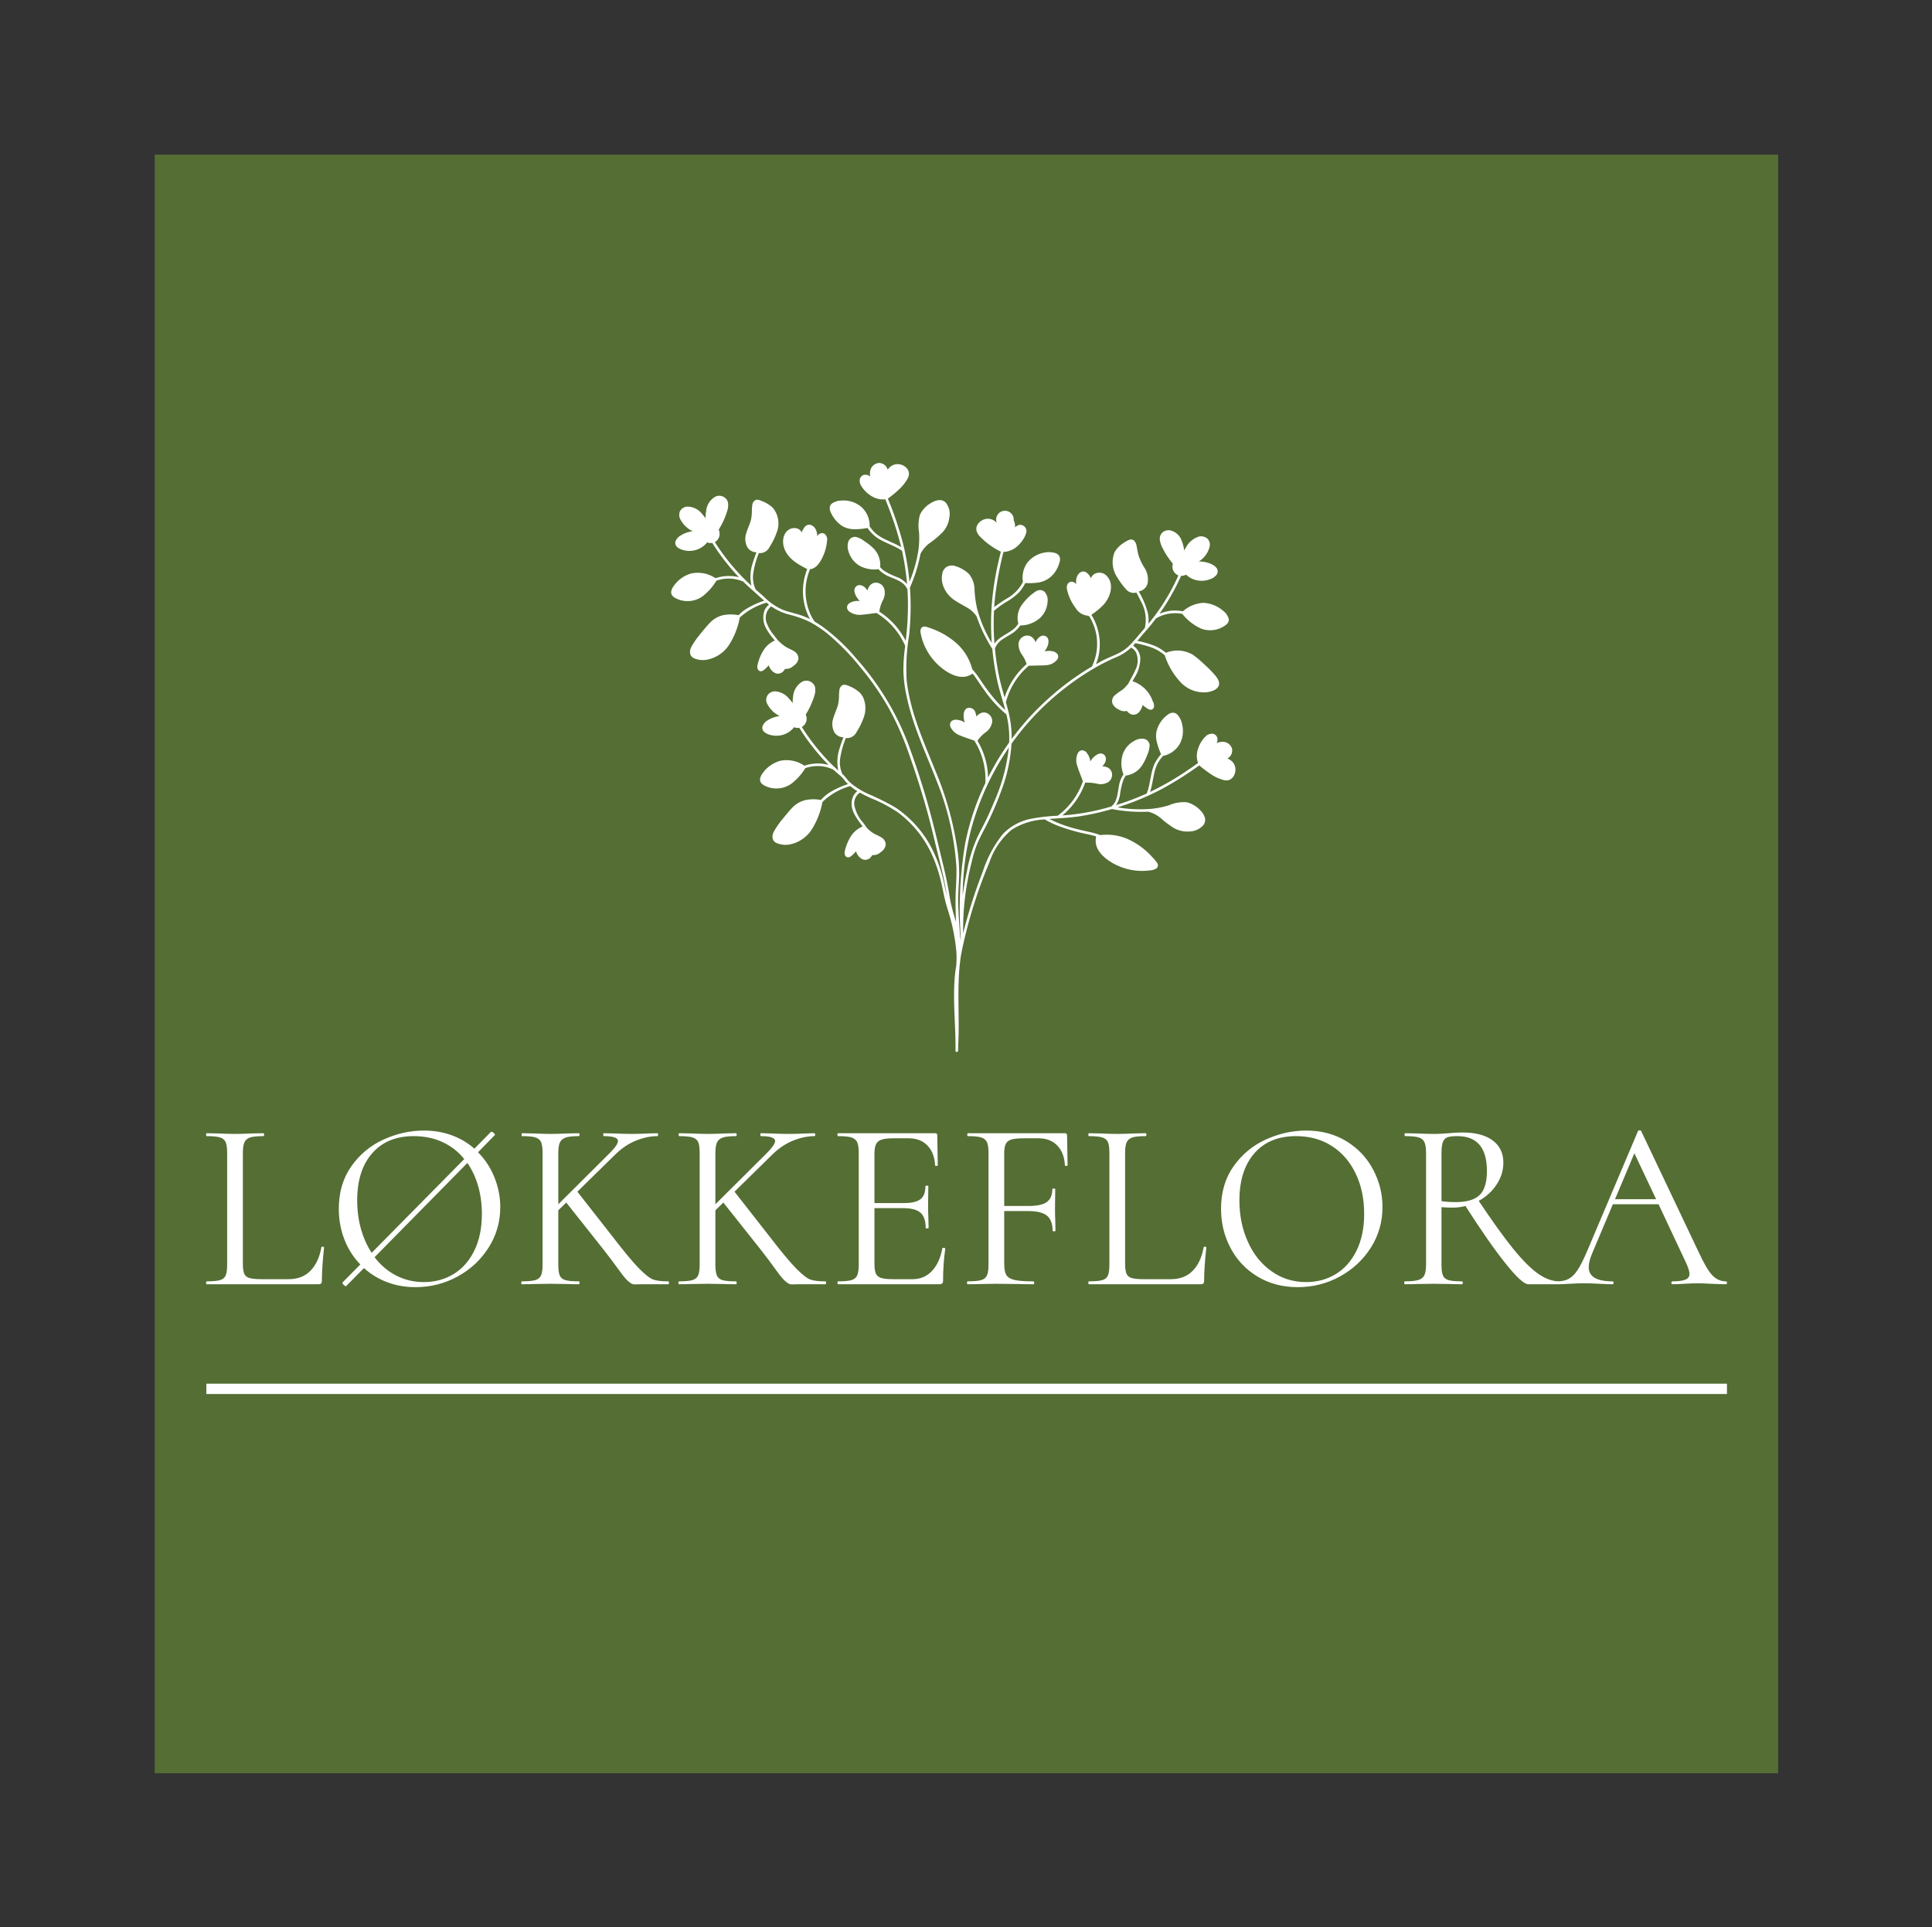 <svg xmlns="http://www.w3.org/2000/svg" id="SvgjsSvg15996" width="4096" height="4086.236" version="1.1" xmlns:xlink="http://www.w3.org/1999/xlink" xmlns:svgjs="http://svgjs.com/svgjs"><rect width="100%" height="100%" fill="#333333" stroke="none"/><defs id="SvgjsDefs15997"></defs><g id="SvgjsG15998" transform="translate(328, 328) scale(34.4)" opacity="1"><defs id="SvgjsDefs4806"></defs><g id="SvgjsG4807" transform="scale(0.284)" opacity="1"><g id="SvgjsG4808" class="pZbm6jky9" transform="translate(0, 0) scale(1)" light-content="false" fill="#546e34"><path d="M0 0 h 352.3 v 351.3 h -352.3 Z"></path></g><g id="SvgjsG4809" class="BVNn5UZomE" transform="translate(102.128, 45.049) scale(1.353) rotate(311, 50.301, 49.557)" light-content="true" non-strokable="false" fill="#ffffff"><path d="M79.504 70.281a5.299 5.299 0 0 1 1.516.738 6.106 6.106 0 0 1 1.824 1.97 8.12 8.12 0 0 0 .207 3.87 4.137 4.137 0 0 0 2.414 2.383c.5.191 1.2.39 1.625-.066a2.386 2.386 0 0 0 .418-1.61 5.188 5.188 0 0 0-1.11-3.187 5.415 5.415 0 0 0-3.18-1.59 7.671 7.671 0 0 0-.917-1.242 6.613 6.613 0 0 0-1.84-1.336 35.375 35.375 0 0 0 6.773-1.348c.032 0 .051-.023.075-.031l.113.113c.156.164.355.29.57.367-.023.465.047.93.207 1.367.317.875.95 1.598 1.774 2.024.379.23.816.34 1.257.316a.932.932 0 0 0 .793-.808 2.601 2.601 0 0 0-.203-1.266 5.058 5.058 0 0 0-.707-1.25c-.058-.074-.125-.14-.183-.215.117.032.234.059.36.082a3.818 3.818 0 0 0 2.69-.414 1.31 1.31 0 0 0 .61-1.152 1.605 1.605 0 0 0-.57-1.09 3.576 3.576 0 0 0-2.774-.465 4.358 4.358 0 0 0-.547.106c.367-.383.672-.817.906-1.29.489-.796.5-1.796.028-2.6a1.52 1.52 0 0 0-1.02-.642 1.391 1.391 0 0 0-1.199.493c-.32.379-.562.812-.723 1.28a10.544 10.544 0 0 0-.507 1.536c-.106.41-.192.824-.258 1.242a1.517 1.517 0 0 0-.836 1.899 31.37 31.37 0 0 1-1.633.457c-1.937.488-3.91.8-5.898.941l-.008-.008a.218.218 0 0 0-.164.016c-.285.023-.574.031-.867.043-.149 0-.301.008-.457.015a5.546 5.546 0 0 0 1.23-1.168 13.219 13.219 0 0 0 1.684-3.421 1.724 1.724 0 0 0 1.941.218 3.462 3.462 0 0 0 1.516-1.984c.226-.766.55-1.496.972-2.176.235-.34.508-.656.766-.984l-.004-.004a1.91 1.91 0 0 0 .442-.777.755.755 0 0 0-.329-.833 3.906 3.906 0 0 0-1.03-.382 4.067 4.067 0 0 0-2.099-.11 4.368 4.368 0 0 0-2.75 3.016 11 11 0 0 0-.492 2.242 1.57 1.57 0 0 0 .684 1.613c-.192.5-.375.993-.59 1.485a5.992 5.992 0 0 1-2.758 3.242.214.214 0 0 0-.058.031c-.727.008-1.45.008-2.168.024h-.442a.208.208 0 0 0-.222 0c-.25 0-.493-.008-.735-.032a.25.25 0 0 0-.191-.015 6.37 6.37 0 0 1-1.723-.367c-1.031-.383-1.984-.942-3.016-1.34-.343-.125-.699-.258-1.043-.383.43-.137.852-.316 1.25-.527a8.967 8.967 0 0 0 4.266-5.223c.867.25 1.758.39 2.656.418 1.426-.016 3.14-.715 3.574-2.164v.004c.047-.14.075-.282.09-.43a1.612 1.612 0 0 0-1.172-1.785 1.13 1.13 0 0 0-.75.074 7.56 7.56 0 0 0 .094-.316h.004c.121-.328.145-.684.067-1.024-.258-.8-1.266-.722-1.84-.351-.227.14-.43.32-.602.527a1.631 1.631 0 0 0-.015-.457.795.795 0 0 0-.215-.402.717.717 0 0 0-.633-.207c-.477.066-.766.5-1.016.867a7.76 7.76 0 0 0-1.066 2.582c-.277.8-.14 1.691.367 2.37a.203.203 0 0 0 .063.177l-.008.008a8.365 8.365 0 0 1-5.805 5.625c-.473-.16-.941-.31-1.418-.45a43.835 43.835 0 0 0-6.605-1.394 43.162 43.162 0 0 0-9.204-.246 17.023 17.023 0 0 0 2.782-3 .14.14 0 0 0 .058-.075l.008-.007c.352-.5.691-1 1.023-1.508h-.003a.123.123 0 0 0 .074-.027c.476-.23.969-.426 1.472-.59a11.477 11.477 0 0 1 5.207-.442c.032.024.07.035.11.04.008.019.015.038.031.058.3.332.61.668.918 1.008.293.324.582.668.906.965v-.004a2.394 2.394 0 0 0 1.875.73.754.754 0 0 0 .657-.566 1.372 1.372 0 0 0-.215-.922 2.658 2.658 0 0 0-.832-.887 3.962 3.962 0 0 0 1.039-.23c.515-.207 1.11-.668.906-1.301-.2-.61-.906-.7-1.45-.61h-.003a1.854 1.854 0 0 0-.316.067 1.97 1.97 0 0 0 .23-.95 1.27 1.27 0 0 0-.797-1.105 1.436 1.436 0 0 0-1.457.192c-.45.39-.77.91-.91 1.488a5.279 5.279 0 0 1-.66 1.601c-.418-.05-.84-.09-1.258-.109a11.978 11.978 0 0 0-5.105.957c.707-1.09 1.414-2.176 2.222-3.207a41.736 41.736 0 0 1 2.692-3.117c.015 0 .023-.008.035-.008v-.004a3.052 3.052 0 0 1 1.957-.012c.617.16 1.207.41 1.824.56.535.128 1.09.167 1.64.108a4.82 4.82 0 0 0 2.985 1.602 3.864 3.864 0 0 0 2.805-.828c.453-.305.757-.785.836-1.324.023-.309-.09-.61-.309-.824a1.255 1.255 0 0 0-.508-.317 8.413 8.413 0 0 0-3.258-.273 3.542 3.542 0 0 0-2.535 1.539c-.37.054-.75.054-1.12 0-1.274-.2-2.524-.95-3.806-.785.418-.434.852-.852 1.293-1.266a43.256 43.256 0 0 1 2.625-2.242l.004-.004c.895.133 1.774.344 2.63.64.734.243 1.5.391 2.273.45a6.98 6.98 0 0 0 1.75-.223c.425.555.906 1.063 1.433 1.523a3.976 3.976 0 0 0 3.266.883 5.096 5.096 0 0 0 1.625-.55c.262-.149.457-.391.543-.68a1.214 1.214 0 0 0-.102-.75 3.587 3.587 0 0 0-1.015-1.277 4.422 4.422 0 0 0-3.141-1.04 4.088 4.088 0 0 0-2.707 1.473l-.008.008c-.168.035-.344.082-.523.11h.004a6.289 6.289 0 0 1-2.996-.243 22.31 22.31 0 0 0-2.567-.683c.7-.536 1.418-1.051 2.168-1.54h.004a55.631 55.631 0 0 1 5.484-3.148 3.563 3.563 0 0 0 2.325 1.09c.382.039.77.035 1.148-.016a3.63 3.63 0 0 0 1.11-.285c.34-.113.593-.39.675-.734a1.018 1.018 0 0 0-.277-.957 1.426 1.426 0 0 0-.793-.282 2.19 2.19 0 0 0 .719-.91 1.409 1.409 0 1 0-2.094-1.762 1.966 1.966 0 0 0-.332-1.402 1.981 1.981 0 0 0-1.8-.773c-.356.035-.68.207-.907.48a2.05 2.05 0 0 0-.375 1.02 11.918 11.918 0 0 0 .36 4.187c-.41.207-.833.418-1.243.64a48.454 48.454 0 0 0-5.574 3.427 41.09 41.09 0 0 0-5.031 4.28l-.16.161h-.004a21.044 21.044 0 0 1 2.613-5.39 17.965 17.965 0 0 1 1.969-2.25 4.09 4.09 0 0 0 1.363-2.317c.039-.45.008-.902-.09-1.34a4.66 4.66 0 0 0-.41-1.265 1.701 1.701 0 0 0-.973-.91 1.544 1.544 0 0 0-1.082.078 3.603 3.603 0 0 0-1.758 1.847 4.6 4.6 0 0 0-.382 2.442c.082.758.273 1.508.41 2.265h.004a4.571 4.571 0 0 1-.032 2.18c-.007.008 0 .016-.007.023v-.003a24.523 24.523 0 0 0-2.258 5.23.118.118 0 0 0-.008.082 42.286 42.286 0 0 0-3.531 4.207c-.899 1.234-1.668 2.566-2.531 3.824h.004c.011-.742.07-1.484.175-2.222a26.8 26.8 0 0 1 .493-2.567c.207-.867.472-1.723.656-2.582.058-.308.11-.61.14-.918h-.003a8.471 8.471 0 0 0 1.496-4.672 12.436 12.436 0 0 0-.98-4.875c-.141-.332-.274-.832-.669-.949a.692.692 0 0 0-.605.145 1.446 1.446 0 0 0-.262.25 9.024 9.024 0 0 0-1.2 1.949 9.488 9.488 0 0 0-.823 4.547c.109 1.597.648 3.515 2.367 4.03.015 0 .035.009.05.009.036.043.083.07.133.074-.03.16-.058.309-.09.457-.199.89-.472 1.766-.675 2.664v-.004a20.164 20.164 0 0 0-.617 5.254 15.727 15.727 0 0 1-3.11 3.285 46.011 46.011 0 0 0-3.566.492 48.24 48.24 0 0 0-2.89.641h-.005a11.986 11.986 0 0 0 3.34-5.148 5.237 5.237 0 0 1 1.957.117 2.65 2.65 0 0 0 1.738-.235 1.4 1.4 0 0 0 .711-1.3 1.228 1.228 0 0 0-.765-1.118 2.153 2.153 0 0 0-.817-.156c.137-.16.254-.328.364-.508.16-.226.222-.503.171-.777a1.029 1.029 0 0 0-.43-.672c-.542-.293-1.124.094-1.507.477v.004a3.18 3.18 0 0 0-.547.718 2.818 2.818 0 0 0-.57-1.351 1.076 1.076 0 0 0-.774-.422.894.894 0 0 0-.722.559 2.707 2.707 0 0 0 .015 2.03c.242.759.567 1.493.86 2.231a11.508 11.508 0 0 1-3.985 5.809 40.728 40.728 0 0 0-9.355 3.87 62.506 62.506 0 0 0-11.285 8.782c-.102.102-.215.2-.317.3-.043.044-.09.075-.133.118l-.566.567c.102-.133.219-.266.316-.407.141-.168 3.082-3.156 4.508-4.375.918-.773 1.89-1.476 2.809-2.234h.004a26.833 26.833 0 0 0 2.476-2.375 51.542 51.542 0 0 0 7.848-11.72c2.281-4.456 4.406-9.097 7.82-12.82a32.48 32.48 0 0 1 5.782-4.515c.242-.168.492-.343.726-.523h.004a42.813 42.813 0 0 0 5.102-4.367l.015-.016a24.545 24.545 0 0 0 5.172-2.258 4.8 4.8 0 0 1 2.422.008c.836.203 1.691.332 2.55.387a4.227 4.227 0 0 0 2.509-.758 2.847 2.847 0 0 0 1.382-1.941c.102-.973-.757-1.524-1.574-1.782v.004a4.243 4.243 0 0 0-2.605-.105 6.545 6.545 0 0 0-2.219 1.738 14.242 14.242 0 0 1-2.309 1.852 21.931 21.931 0 0 1-4.687 2.199 41.179 41.179 0 0 0 3.308-3.926.167.167 0 0 0 .106-.133c.242-.332.484-.676.723-1.015h-.004a56.847 56.847 0 0 0 3.664-6.297c.75.176 1.512.304 2.281.383.727.082 1.46.05 2.176-.09a1.61 1.61 0 0 0 .933-.52 1.52 1.52 0 0 0 .29-.98 1.948 1.948 0 0 0-.993-1.653 2.023 2.023 0 0 0-1.207-.207 1.445 1.445 0 0 0-.148-1.808 1.573 1.573 0 0 0-1.84-.18 2.28 2.28 0 0 0-.684.613 1.151 1.151 0 0 0-.484-.972.92.92 0 0 0-.95-.008 1.46 1.46 0 0 0-.64.863 4.837 4.837 0 0 0-.035 2.817c.18.574.504 1.097.95 1.507-.259.508-.516 1-.782 1.5a50.6 50.6 0 0 1-3.34 5.457c-.183-.976-.523-1.918-.773-2.875a7.813 7.813 0 0 1-.25-1.5c0-.507.062-1.015.187-1.507l.024-.11.008-.008h-.004a4.068 4.068 0 0 0 1.484-3.09 4.42 4.42 0 0 0-1.324-3.046 2.704 2.704 0 0 0-1.375-.844c-.64-.094-1.031.398-1.242.933a5.22 5.22 0 0 0-.41 2.5c.03.282.101.56.203.825a4.4 4.4 0 0 0 .757 1.226c.454.512.95.98 1.489 1.399a6.69 6.69 0 0 0-.192 2.047c.157 1.55.89 2.98 1.067 4.523-.09.133-.192.266-.293.398l-.004-.003a40.372 40.372 0 0 1-3.207 3.722 4.19 4.19 0 0 0-.184-1.875 11.512 11.512 0 0 1-.633-2.34 3.804 3.804 0 0 1 .04-.816 3.77 3.77 0 0 0 1.574-2.957 8.322 8.322 0 0 0-.09-1.648 3.561 3.561 0 0 0-.41-1.559 1.24 1.24 0 0 0-.118-.133 1.173 1.173 0 0 0-1.207-.25 2.58 2.58 0 0 0-1.199 1.082 3.96 3.96 0 0 0-.539 2.89 4.99 4.99 0 0 0 1.563 2.59c0 .032-.016.06-.016.09-.055.61.012 1.223.192 1.81.324 1.1.972 2.366.492 3.522a.194.194 0 0 0-.008.141c-.477.477-.965.934-1.457 1.383a49.082 49.082 0 0 1-5.024 3.902 12.014 12.014 0 0 0 .766-6.281 5.663 5.663 0 0 1 1.926-.809 2.506 2.506 0 0 0 1.371-1.015 1.405 1.405 0 0 0-.016-1.457 1.228 1.228 0 0 0-1.207-.602 1.96 1.96 0 0 0-.75.223c.04-.192.07-.383.09-.574.043-.543-.242-1.227-.883-1.235-.648 0-.984.66-1.148 1.192v-.004a3.385 3.385 0 0 0-.148.812 2.527 2.527 0 0 0-1.133-.957.96.96 0 0 0-.852-.031.864.864 0 0 0-.398.84c.07.71.41 1.363.949 1.832.55.55 1.156 1.05 1.734 1.574.09.508.145 1.027.164 1.543a11.584 11.584 0 0 1-1.125 5.406c-.117.074-.226.156-.347.227v.004c-.98.644-1.922 1.36-2.809 2.132a19.976 19.976 0 0 0-2.515 2.75c-3.059 3.899-5.04 8.481-7.332 12.836a44.521 44.521 0 0 1-8.286 11.43c-.824.782-1.707 1.473-2.597 2.172a42.827 42.827 0 0 0-2.797 2.368c-.465.418-.926.851-1.375 1.289l.004-.004a26.912 26.912 0 0 1 2.34-3.399c1.816-2.14 3.398-4.441 5.03-6.738 1.692-2.383 3.368-4.766 4.923-7.246 1.55-2.465 3.047-4.973 4.414-7.531l-.004.004A43.998 43.998 0 0 0 43.14 38.2c.38-2.371.485-4.778.317-7.172a18.505 18.505 0 0 0-.235-1.707h-.004a.012.012 0 0 0 0-.016 7.066 7.066 0 0 1 .715-1.816 9.109 9.109 0 0 1 5.149-4.266c.699.684 1.86.492 2.722.266a7.436 7.436 0 0 0 2.508-1.2c.38-.214.602-.624.574-1.062a.816.816 0 0 0-.933-.61.727.727 0 0 0-.133.016c.277-.234.5-.53.652-.859.164-.336.188-.719.067-1.066a.912.912 0 0 0-.836-.575 3.27 3.27 0 0 0-1.055.211.572.572 0 0 0 .055-.11c.094-.32.058-.667-.098-.964a1.704 1.704 0 0 0-1.984-.777 2.373 2.373 0 0 0-.64.27 3.212 3.212 0 0 0-1.141 1.245c-.801 1.54-.442 3.266-.036 4.864v-.004c-.55.195-1.082.437-1.59.722a9.402 9.402 0 0 0-4.18 4.883 10.97 10.97 0 0 0-.257-.875c-.383-1.148-1.008-2.168-1.441-3.297v.004a9.544 9.544 0 0 1-.442-3.722c.008-.61.008-1.227.016-1.84a.173.173 0 0 1 .031-.043 4.627 4.627 0 0 1 1.535-1.832 14.088 14.088 0 0 1 3.172-1.54 1.703 1.703 0 0 0 1.875.657c.43-.063.852-.149 1.274-.258.418-.11.832-.25 1.234-.414a3.913 3.913 0 0 0 2.566-3.05 5.387 5.387 0 0 0-.351-2.09c-.11-.344-.242-.727-.617-.852a1.045 1.045 0 0 0-.84.144 7.96 7.96 0 0 0-.867.664 6.754 6.754 0 0 1-.993.7c-.699.375-1.484.543-2.191.882h-.004a2.835 2.835 0 0 0-1.55 1.508c-.231.59-.11 1.262.308 1.735-.598.226-1.191.457-1.773.715a6.664 6.664 0 0 0-2.801 2.199c.008-.39.015-.782.035-1.168v-.004a.401.401 0 0 0 .008-.153.165.165 0 0 0 .015-.148c.004-.004.004-.008 0-.012a34.54 34.54 0 0 1 1.368-7.535 1.528 1.528 0 0 0 1.906-.844c.558-.09 1.113-.214 1.656-.375.512-.156 1.012-.34 1.5-.558a2.734 2.734 0 0 0 1.152-.848c.227-.363.281-.812.145-1.219a1.438 1.438 0 0 0-.84-.89 2.969 2.969 0 0 0-2.695.425 5.039 5.039 0 0 0-.91.692c.066-.285.117-.578.148-.867.2-.95-.067-1.934-.723-2.649a1.477 1.477 0 0 0-1.191-.355 1.47 1.47 0 0 0-1.008.89 4.249 4.249 0 0 0-.16 2.739c-.008.008 0 .015-.008.023v-.004a4.593 4.593 0 0 0-1.75-.984 1.788 1.788 0 0 0-1.266-.016c-.918.418-.418 1.656-.015 2.266A3.636 3.636 0 0 0 41.5 7.946a1.448 1.448 0 0 0 .484.676.26.26 0 0 0-.035.082 35.51 35.51 0 0 0-.508 1.89 34.885 34.885 0 0 0-.816 4.875 5.086 5.086 0 0 0-.43-.734 6.779 6.779 0 0 0-2.152-2.008 5.106 5.106 0 0 0-1.98-3.438 5.173 5.173 0 0 0-3.227-.816c-.543.043-1.227.168-1.426.766h-.004c-.063.285-.047.578.047.855.066.274.168.54.293.793a4.159 4.159 0 0 0 2.64 2.156 9.189 9.189 0 0 0 3.457.059c.387.223.75.484 1.082.785a5.878 5.878 0 0 1 1.625 2.555 26.88 26.88 0 0 0-.066 1.86c-.016.898-.035 1.8-.031 2.69a13.85 13.85 0 0 0-3.133-1.382 6.38 6.38 0 0 0-1.332-.2 6.448 6.448 0 0 0-1.574-1.835 4.204 4.204 0 0 0-2.344-.832c-.793-.043-1.598-.008-2.383.015a13.84 13.84 0 0 0-2.437.254c-.723.16-1.375.684-1.176 1.5v.004a3.64 3.64 0 0 0 1.242 1.785 5.475 5.475 0 0 0 4.113 1.082 12.276 12.276 0 0 0 4.399-1.574 10.69 10.69 0 0 1 4.625 1.668c.007.168.015.34.015.516a2.237 2.237 0 0 0-1.25.09 3.536 3.536 0 0 0-1.965 2.183 9.621 9.621 0 0 0-.402 1.551c-.031.223-.082.434-.117.648a4.006 4.006 0 0 0-2.363-.343 7.445 7.445 0 0 0-2.391.816c-.324.176-.66.5-.523.906.14.407.668.418 1.023.465.207.016.418.024.633.031v-.007a1.995 1.995 0 0 0-.278 1.605c.055.168.145.32.27.45.227.222.531.343.848.343.14 0 .28-.02.418-.05.304.417.773.675 1.289.714.445.137.926.09 1.336-.133.386-.312.57-.812.48-1.3-.066-.536-.293-1.043-.36-1.582a7.503 7.503 0 0 1-.015-1.649v-.016c.082-.343.133-.69.207-1.043h-.004c.11-.64.313-1.257.606-1.84a2.35 2.35 0 0 1 2.59-1.398 8.634 8.634 0 0 0 .91 3.074c.547 1.067.98 2.192 1.289 3.348.258 1.18.398 2.38.418 3.582a38.273 38.273 0 0 1-.617 7.223 44.652 44.652 0 0 1-1.047 4.797c-.258.949-.551 1.89-.875 2.816a46.234 46.234 0 0 1-3.457 7.371 137.645 137.645 0 0 1-4.555 7.512c-1.566 2.422-3.273 4.73-4.922 7.098-.816 1.156-1.625 2.316-2.5 3.425-.426.543-.875 1.067-1.316 1.598.625-.86 1.28-1.691 1.89-2.566h.004a22.167 22.167 0 0 0 2.383-4.399 17.438 17.438 0 0 0 1.11-8.66 39.906 39.906 0 0 0-1.243-4.8 13.023 13.023 0 0 1-.473-2.532 6.934 6.934 0 0 1 .008-1.273c.043-.367.157-.742.176-1.117 0-.09 0-.176.008-.258a4.591 4.591 0 0 1 1.539-1.817 14.34 14.34 0 0 1 3.176-1.53 1.7 1.7 0 0 0 1.87.663 10.888 10.888 0 0 0 2.5-.664 4.29 4.29 0 0 0 2.384-2.207c.105-.265.175-.55.207-.836a5.573 5.573 0 0 0-.348-2.097c-.117-.34-.25-.723-.617-.852a1.054 1.054 0 0 0-.848.152c-.304.2-.594.422-.867.664-.309.258-.64.485-.992.684-.7.375-1.485.543-2.192.883a2.86 2.86 0 0 0-1.566 1.508 1.722 1.722 0 0 0 .309 1.734c-.59.219-1.192.441-1.766.707a6.678 6.678 0 0 0-2.8 2.168v-.176c.007-.433.03-.867.05-1.3.059-.868.148-1.723.281-2.575h-.004a35.21 35.21 0 0 1 1.106-4.945 1.523 1.523 0 0 0 1.91-.836 11.954 11.954 0 0 0 1.656-.375c.516-.148 1.02-.332 1.508-.55.45-.18.844-.47 1.148-.84.227-.364.282-.81.149-1.215a1.439 1.439 0 0 0-.832-.899 2.995 2.995 0 0 0-2.7.406 5.193 5.193 0 0 0-.913.707c.07-.304.12-.609.156-.921a3.12 3.12 0 0 0-.598-2.493 1.235 1.235 0 0 0-.148-.132 1.358 1.358 0 0 0-1.258-.31 1.364 1.364 0 0 0-.941.892 4.367 4.367 0 0 0-.145 2.707c-.008.007 0 .015 0 .03v-.003a4.035 4.035 0 0 0-.5-.395 4.866 4.866 0 0 0-1.25-.605 1.81 1.81 0 0 0-1.266-.012c-.933.418-.433 1.656-.03 2.266v-.004a3.659 3.659 0 0 0 2.148 1.562c.347.086.707.125 1.066.11.078.222.203.422.367.59.035.035.082.066.117.101a.217.217 0 0 0-.035.067c-.117.398-.234.793-.344 1.199h-.003a36.22 36.22 0 0 0-.934 4.965c-.035.406-.082.816-.117 1.222v-.004a5.972 5.972 0 0 0-.469-.836 6.833 6.833 0 0 0-2.156-2.007 5.06 5.06 0 0 0-1.965-3.45 5.21 5.21 0 0 0-3.227-.832c-.543.043-1.226.184-1.425.766h-.004c-.063.285-.051.582.039.86.066.273.168.538.293.792a4.159 4.159 0 0 0 2.64 2.157 9.109 9.109 0 0 0 3.457.074c.383.222.742.488 1.067.785a5.64 5.64 0 0 1 1.648 2.621.588.588 0 0 0 .043.086c0 .102 0 .207-.008.316-.008.418-.008.848.008 1.258a6.678 6.678 0 0 1-.152 1.184 7.51 7.51 0 0 0-.051.597h-.004a13.22 13.22 0 0 0-3.168-1.406 7.486 7.486 0 0 0-1.613-.21 6.513 6.513 0 0 0-1.586-1.825 4.323 4.323 0 0 0-2.371-.824c-.793-.043-1.598-.008-2.39.023v-.004c-.802.012-1.602.098-2.391.258-.723.16-1.348.684-1.149 1.485l.004.004c.215.71.645 1.34 1.227 1.8a5.486 5.486 0 0 0 4.14 1.082 12.616 12.616 0 0 0 4.39-1.566c.024-.008.052-.008.075-.016h.149c1.671.176 3.277.75 4.68 1.676.003.469.05.938.128 1.398a2.13 2.13 0 0 0-1.219.09c-1.78.66-2.105 2.532-2.484 4.223-.024.008-.031.016-.05.023l-.005-.003a4.031 4.031 0 0 0-2.398-.368 7.804 7.804 0 0 0-2.399.809c-.324.176-.66.5-.523.906.14.406.668.418 1.023.465.207.016.41.031.633.031v-.004a2.054 2.054 0 0 0-.285 1.61c.164.48.613.797 1.117.797.14-.004.281-.02.422-.051.297.414.766.68 1.277.719.45.136.934.086 1.348-.141.387-.305.57-.8.477-1.285-.067-.551-.285-1.051-.36-1.598a6.759 6.759 0 0 1-.035-1.125c.094-.344.168-.7.25-1.058a5.912 5.912 0 0 1 1.152-2.875 2.104 2.104 0 0 1 2.149-.708c.14.668.324 1.325.508 1.965.527 1.52.898 3.094 1.101 4.692a17.4 17.4 0 0 1-1.543 8.605 24.427 24.427 0 0 1-2.633 4.383c-.464.625-.949 1.242-1.406 1.875-.308.426-.597.875-.883 1.324v.004a31.556 31.556 0 0 1-4.164 5.485 14.765 14.765 0 0 1-1.816 1.566c-3.648 2.18-7.106 6.121-10.355 8.844-.207.175.09.472.3.3.434-.375.891-.742 1.34-1.101 3.524-2.832 7.297-6.824 11.255-9.02.007-.007.023-.007.03-.015.16-.09.333-.184.5-.281.16-.09.34-.176.509-.274l-.004.004a.081.081 0 0 0 .039-.023 77.32 77.32 0 0 1 12.41-5.317 11.673 11.673 0 0 1 6.293-.734 10.664 10.664 0 0 1 4.62 2.808c.052.04.099.078.141.125a.26.26 0 0 0-.007.11c.191.972.484 1.926.867 2.84a30.96 30.96 0 0 0 1.082 2.406c.426.84.918 1.64 1.308 2.484.024.05.036.094.059.149a.273.273 0 0 0-.125.093v.016c-.016 0-.023.008-.035.008-1.707 1-1.64 3.3-1.258 4.98a9.554 9.554 0 0 0 3.008 5.024c.242.246.539.433.867.543a.646.646 0 0 0 .766-.5c.101-.395.164-.797.191-1.207a11.74 11.74 0 0 0-.398-4.84 8.455 8.455 0 0 0-2.41-3.75 10.45 10.45 0 0 0-.532-1.192c-.398-.792-.851-1.558-1.242-2.359a20.852 20.852 0 0 1-1.64-4.32c1.117 1.09 2.175 2.234 3.355 3.25h-.004a41.317 41.317 0 0 0 4.465 3.304c0 .028.011.055.031.075a24.182 24.182 0 0 0 3.434 4.566c.375.738.562 1.559.547 2.383-.008.855.062 1.707.203 2.547a4.476 4.476 0 0 0 1.257 2.215 3.07 3.07 0 0 0 2.215.96 1.447 1.447 0 0 0 1.016-.585c.238-.371.375-.793.406-1.23a4.49 4.49 0 0 0-.406-2.552 5.794 5.794 0 0 0-2.235-1.87 14.46 14.46 0 0 1-2.355-1.81 21.862 21.862 0 0 1-3.34-4.206c.219.132.434.257.656.39a41.71 41.71 0 0 0 6.434 3.11 54.49 54.49 0 0 0 6.586 1.964c.012.778.066 1.555.16 2.325.086.754.297 1.484.633 2.164.144.328.406.59.734.734.313.117.656.129.973.031a1.95 1.95 0 0 0 1.398-1.414c.07-.383.035-.781-.105-1.148.617.226 1.308.02 1.699-.504a1.574 1.574 0 0 0-.21-1.879 2.247 2.247 0 0 0-.767-.543c.348-.074.645-.305.801-.625a.876.876 0 0 0-.148-.941 1.392 1.392 0 0 0-.942-.473 4.713 4.713 0 0 0-1.777.18 5.42 5.42 0 0 0-.55.195c-.735.29-1.348.82-1.739 1.504a80.42 80.42 0 0 1-1.484-.367v-.004a46.472 46.472 0 0 1-6.79-2.27c-.093-.035-.183-.082-.28-.117.948-.406 1.808-.984 2.722-1.473a6.99 6.99 0 0 1 1.426-.59 6.317 6.317 0 0 1 1.531-.16c.016-.007.035-.007.05-.007l.016.015a4.03 4.03 0 0 0 3.082.77l.317-.067a4.516 4.516 0 0 0 2.469-1.793 3.1 3.1 0 0 0 .628-1.55.97.97 0 0 0-.289-.774c-.187-.18-.421-.3-.675-.351a4.689 4.689 0 0 0-3.313.41c-.476.293-.89.68-1.21 1.14a10.695 10.695 0 0 0-1.016 1.782 7.383 7.383 0 0 0-1.985.261c-1.523.508-2.765 1.602-4.273 2.14l-.008.009a41.708 41.708 0 0 1-4.637-2.5 4.387 4.387 0 0 0 1.625-.582c.7-.48 1.446-.883 2.23-1.2.243-.062.493-.109.743-.14a3.678 3.678 0 0 0 3.106.87 7.539 7.539 0 0 0 1.59-.429 4.366 4.366 0 0 0 1.484-.75.743.743 0 0 0 .133-.16c.25-.355.27-.824.05-1.2a2.284 2.284 0 0 0-1.242-.948 3.88 3.88 0 0 0-2.781-.028 4.861 4.861 0 0 0-2.441 2.235.012.012 0 0 1-.016 0 4.693 4.693 0 0 0-1.742.597c-1.024.567-2.11 1.524-3.364 1.317a.114.114 0 0 1-.035-.008 5.577 5.577 0 0 1-.398-.25 35.762 35.762 0 0 1-5.258-4.156l-.582-.582c.344.058.691.101 1.04.125 1.812.14 3.632-.133 5.323-.809.48.508.887 1.082 1.207 1.707.297.496.766.863 1.317 1.035.238.055.488.047.726-.02a1.39 1.39 0 0 0 .668-.421c.32-.356.41-.863.238-1.309a2.313 2.313 0 0 0-.375-.625c.184 0 .368-.011.551-.035.535-.082 1.133-.484 1.031-1.101-.109-.641-.824-.84-1.382-.883v-.004a3.427 3.427 0 0 0-.871.047c.34-.367.57-.82.664-1.313a.992.992 0 0 0-.207-.894.86.86 0 0 0-.844-.157c-.68.22-1.242.7-1.57 1.332-.426.692-.786 1.418-1.168 2.125a.121.121 0 0 0-.024.051.198.198 0 0 0-.094.067 11.524 11.524 0 0 1-6.738.558H45.3a30.302 30.302 0 0 0-2.992-2.758 8.576 8.576 0 0 0-4.972-1.957c-2.301.094-4.563.61-6.68 1.516a81.682 81.682 0 0 0-9.555 4.129 43.207 43.207 0 0 1 9.535-6.473 18.273 18.273 0 0 1 2.645-1.195c.965-.332 1.957-.559 2.941-.793h.004a49.23 49.23 0 0 0 6.125-1.918 25.89 25.89 0 0 0 6.805-3.73 42.32 42.32 0 0 1 11.812.515 41.77 41.77 0 0 1 6.488 1.719c1.027.367 2.04.789 3.024 1.258a8.189 8.189 0 0 0 2.89.875c.094.39.059.8-.098 1.172a3.296 3.296 0 0 1-2.203 1.707c-.78.25-1.59.367-2.375.582l-.004-.004a7.279 7.279 0 0 1-1.335-.07 10.42 10.42 0 0 0-1.575-.356 1.248 1.248 0 0 0-1.172.656 2.152 2.152 0 0 0-.02 1.375 1.6 1.6 0 0 0 .677 1.09 1.604 1.604 0 0 0-.024.625c.074.504.473.894.98.96.493.048.989-.066 1.411-.32.004.297.023.598.059.895.05.375.207.824.668.774h.003a.583.583 0 0 0 .227-.067 1.48 1.48 0 0 0 .566-.758 5.084 5.084 0 0 0 .309-4.515c.008-.024.016-.032.023-.051.184-.035.36-.082.536-.11v-.003a5.833 5.833 0 0 0 3.039-1.36c.59-.566.867-1.383.75-2.191.183.008.36.008.543.015.464.782.867 1.602 1.199 2.45.273.742.418 1.523.433 2.316-.007.024 0 .043-.007.066a11.574 11.574 0 0 0-1.61 4.934 5.137 5.137 0 0 0 1.492 3.98c.274.258.579.477.914.649.297.176.645.254.993.227.816-.125 1.015-1.043 1.11-1.73v.003a19.8 19.8 0 0 0 .171-2.45c.043-.784.027-1.566-.055-2.347a4.951 4.951 0 0 0-2.594-3.39 7.138 7.138 0 0 0-.324-2.047 15.51 15.51 0 0 0-1.234-2.66c.7-.008 1.398-.032 2.098-.024a32.9 32.9 0 0 0 2.562-.082zm-39.145-.309c-1.031.34-2.066.668-3.117.957-.977.258-1.973.473-2.95.743h-.003a23.024 23.024 0 0 0-5.25 2.324 52.153 52.153 0 0 0-3.399 2.043v.004a44.435 44.435 0 0 1 8.555-5.774 42.798 42.798 0 0 1 13.293-4.097c.309-.043.617-.09.926-.118a29.334 29.334 0 0 1-8.055 3.918z"></path></g><g id="SvgjsG4810" class="text" transform="translate(175.28, 245.172) scale(1)" light-content="true" fill="#ffffff"><path d="M-156.15 -4.46L-156.15 -28.48C-156.15 -29.53 -156.04 -30.31 -155.81 -30.82C-155.58 -31.32 -155.17 -31.67 -154.55 -31.87C-153.94 -32.06 -152.99 -32.15 -151.69 -32.15C-151.59 -32.15 -151.54 -32.26 -151.54 -32.47C-151.54 -32.68 -151.59 -32.78 -151.69 -32.78L-154.21 -32.73C-155.68 -32.66 -156.9 -32.63 -157.88 -32.63C-158.79 -32.63 -159.98 -32.66 -161.45 -32.73L-164.02 -32.78C-164.09 -32.78 -164.13 -32.68 -164.13 -32.47C-164.13 -32.26 -164.09 -32.15 -164.02 -32.15C-162.69 -32.15 -161.72 -32.06 -161.11 -31.87C-160.5 -31.67 -160.09 -31.33 -159.88 -30.84C-159.67 -30.35 -159.56 -29.58 -159.56 -28.53L-159.56 -4.25C-159.56 -3.2 -159.67 -2.42 -159.88 -1.91C-160.09 -1.41 -160.5 -1.07 -161.11 -0.89C-161.72 -0.72 -162.69 -0.63 -164.02 -0.63C-164.09 -0.63 -164.13 -0.52 -164.13 -0.31C-164.13 -0.1 -164.09 0 -164.02 0L-139.79 0C-139.47 0 -139.26 -0.06 -139.16 -0.18C-139.05 -0.31 -139 -0.51 -139 -0.79C-139 -2.68 -138.84 -5.07 -138.53 -7.97C-138.53 -8.08 -138.63 -8.14 -138.82 -8.16C-139.01 -8.17 -139.11 -8.13 -139.11 -8.03C-139.49 -5.86 -140.28 -4.16 -141.47 -2.94C-142.66 -1.71 -144.25 -1.1 -146.24 -1.1L-151.96 -1.1C-153.22 -1.1 -154.12 -1.18 -154.68 -1.34C-155.24 -1.49 -155.63 -1.8 -155.84 -2.26C-156.05 -2.71 -156.15 -3.44 -156.15 -4.46Z M-101.55 -23.18C-102.39 -25.28 -103.58 -27.1 -105.12 -28.64L-101.5 -32.36C-101.39 -32.43 -101.44 -32.57 -101.65 -32.78C-101.86 -32.99 -102.06 -33.1 -102.23 -33.1L-102.34 -33.05L-105.9 -29.43C-107.34 -30.69 -108.98 -31.66 -110.83 -32.34C-112.69 -33.02 -114.7 -33.36 -116.87 -33.36C-119.84 -33.36 -122.75 -32.71 -125.6 -31.42C-128.45 -30.13 -130.78 -28.19 -132.6 -25.62C-134.42 -23.05 -135.33 -19.97 -135.33 -16.37C-135.33 -14.02 -134.93 -11.81 -134.12 -9.73C-133.32 -7.65 -132.16 -5.84 -130.66 -4.3L-134.49 -0.42C-134.59 -0.31 -134.54 -0.15 -134.33 0.08C-134.12 0.31 -133.95 0.42 -133.81 0.42L-133.7 0.37L-129.87 -3.51C-128.41 -2.19 -126.73 -1.16 -124.84 -0.45C-122.95 0.27 -120.9 0.63 -118.7 0.63C-115.41 0.63 -112.36 -0.14 -109.55 -1.68C-106.73 -3.22 -104.49 -5.32 -102.81 -7.97C-101.13 -10.63 -100.29 -13.55 -100.29 -16.73C-100.29 -18.94 -100.71 -21.09 -101.55 -23.18ZM-130.53 -12.04C-131.07 -13.98 -131.34 -16.03 -131.34 -18.2C-131.34 -22.54 -130.26 -25.95 -128.09 -28.43C-125.92 -30.91 -122.92 -32.15 -119.07 -32.15C-116.8 -32.15 -114.72 -31.73 -112.85 -30.87C-110.98 -30.01 -109.4 -28.78 -108.11 -27.17L-128.2 -6.82C-129.21 -8.36 -129.99 -10.1 -130.53 -12.04ZM-110.44 -2.2C-112.35 -1.05 -114.49 -0.47 -116.87 -0.47C-119.03 -0.47 -121.04 -0.94 -122.87 -1.89C-124.71 -2.83 -126.27 -4.16 -127.57 -5.87L-107.42 -26.33C-106.41 -24.86 -105.63 -23.18 -105.09 -21.3C-104.55 -19.41 -104.28 -17.4 -104.28 -15.26C-104.28 -12.19 -104.83 -9.53 -105.93 -7.29C-107.03 -5.05 -108.53 -3.36 -110.44 -2.2Z M-63.68 -0.31C-63.68 -0.52 -63.73 -0.63 -63.84 -0.63C-65.23 -0.63 -66.3 -0.75 -67.04 -1C-67.77 -1.24 -68.81 -2.05 -70.16 -3.41C-71.5 -4.77 -73.45 -7.12 -76 -10.44L-83.56 -20.09L-75.27 -28.22C-73.87 -29.58 -72.37 -30.58 -70.76 -31.21C-69.15 -31.84 -67.63 -32.15 -66.2 -32.15C-66.09 -32.15 -66.04 -32.26 -66.04 -32.47C-66.04 -32.68 -66.09 -32.78 -66.2 -32.78L-68.14 -32.73C-69.4 -32.66 -70.6 -32.63 -71.76 -32.63C-72.91 -32.63 -74.19 -32.66 -75.59 -32.73L-77.84 -32.78C-77.91 -32.78 -77.95 -32.68 -77.95 -32.47C-77.95 -32.26 -77.91 -32.15 -77.84 -32.15C-75.78 -32.15 -74.75 -31.8 -74.75 -31.1C-74.75 -30.55 -75.32 -29.69 -76.48 -28.53L-87.7 -17.36L-87.7 -28.43C-87.7 -29.48 -87.59 -30.26 -87.36 -30.76C-87.13 -31.27 -86.71 -31.63 -86.1 -31.84C-85.49 -32.05 -84.54 -32.15 -83.24 -32.15C-83.14 -32.15 -83.09 -32.26 -83.09 -32.47C-83.09 -32.68 -83.14 -32.78 -83.24 -32.78L-85.71 -32.73C-87.18 -32.66 -88.42 -32.63 -89.43 -32.63C-90.31 -32.63 -91.48 -32.66 -92.95 -32.73L-95.57 -32.78C-95.64 -32.78 -95.67 -32.68 -95.67 -32.47C-95.67 -32.26 -95.64 -32.15 -95.57 -32.15C-94.24 -32.15 -93.27 -32.06 -92.66 -31.87C-92.05 -31.67 -91.64 -31.33 -91.43 -30.84C-91.22 -30.35 -91.11 -29.58 -91.11 -28.53L-91.11 -4.25C-91.11 -3.2 -91.22 -2.42 -91.45 -1.91C-91.68 -1.41 -92.1 -1.07 -92.71 -0.89C-93.32 -0.72 -94.29 -0.63 -95.62 -0.63C-95.69 -0.63 -95.73 -0.52 -95.73 -0.31C-95.73 -0.1 -95.69 0 -95.62 0C-94.5 0 -93.63 -0.02 -93 -0.05L-89.43 -0.1L-85.76 -0.05C-85.13 -0.02 -84.29 0 -83.24 0C-83.14 0 -83.09 -0.1 -83.09 -0.31C-83.09 -0.52 -83.14 -0.63 -83.24 -0.63C-84.57 -0.63 -85.54 -0.72 -86.15 -0.89C-86.77 -1.07 -87.18 -1.41 -87.39 -1.91C-87.6 -2.42 -87.7 -3.2 -87.7 -4.25L-87.7 -16.05L-85.97 -17.73L-77.95 -7.61C-76.76 -6.1 -75.52 -4.45 -74.22 -2.65C-72.93 -0.85 -71.92 0.04 -71.21 0.03C-70.49 0.01 -69.99 0 -69.71 0L-63.84 0C-63.73 0 -63.68 -0.1 -63.68 -0.31Z M-29.58 -0.31C-29.58 -0.52 -29.64 -0.63 -29.74 -0.63C-31.14 -0.63 -32.21 -0.75 -32.94 -1C-33.67 -1.24 -34.72 -2.05 -36.06 -3.41C-37.41 -4.77 -39.36 -7.12 -41.91 -10.44L-49.46 -20.09L-41.18 -28.22C-39.78 -29.58 -38.27 -30.58 -36.66 -31.21C-35.06 -31.84 -33.54 -32.15 -32.1 -32.15C-32 -32.15 -31.94 -32.26 -31.94 -32.47C-31.94 -32.68 -32 -32.78 -32.1 -32.78L-34.04 -32.73C-35.3 -32.66 -36.51 -32.63 -37.66 -32.63C-38.82 -32.63 -40.09 -32.66 -41.49 -32.73L-43.75 -32.78C-43.82 -32.78 -43.85 -32.68 -43.85 -32.47C-43.85 -32.26 -43.82 -32.15 -43.75 -32.15C-41.68 -32.15 -40.65 -31.8 -40.65 -31.1C-40.65 -30.55 -41.23 -29.69 -42.38 -28.53L-53.61 -17.36L-53.61 -28.43C-53.61 -29.48 -53.49 -30.26 -53.27 -30.76C-53.04 -31.27 -52.62 -31.63 -52.01 -31.84C-51.4 -32.05 -50.44 -32.15 -49.15 -32.15C-49.04 -32.15 -48.99 -32.26 -48.99 -32.47C-48.99 -32.68 -49.04 -32.78 -49.15 -32.78L-51.61 -32.73C-53.08 -32.66 -54.32 -32.63 -55.34 -32.63C-56.21 -32.63 -57.38 -32.66 -58.85 -32.73L-61.48 -32.78C-61.55 -32.78 -61.58 -32.68 -61.58 -32.47C-61.58 -32.26 -61.55 -32.15 -61.48 -32.15C-60.15 -32.15 -59.18 -32.06 -58.56 -31.87C-57.95 -31.67 -57.54 -31.33 -57.33 -30.84C-57.12 -30.35 -57.02 -29.58 -57.02 -28.53L-57.02 -4.25C-57.02 -3.2 -57.13 -2.42 -57.36 -1.91C-57.58 -1.41 -58 -1.07 -58.62 -0.89C-59.23 -0.72 -60.2 -0.63 -61.53 -0.63C-61.6 -0.63 -61.63 -0.52 -61.63 -0.31C-61.63 -0.1 -61.6 0 -61.53 0C-60.41 0 -59.53 -0.02 -58.9 -0.05L-55.34 -0.1L-51.67 -0.05C-51.04 -0.02 -50.2 0 -49.15 0C-49.04 0 -48.99 -0.1 -48.99 -0.31C-48.99 -0.52 -49.04 -0.63 -49.15 -0.63C-50.48 -0.63 -51.45 -0.72 -52.06 -0.89C-52.67 -1.07 -53.08 -1.41 -53.29 -1.91C-53.5 -2.42 -53.61 -3.2 -53.61 -4.25L-53.61 -16.05L-51.88 -17.73L-43.85 -7.61C-42.66 -6.1 -41.42 -4.45 -40.13 -2.65C-38.83 -0.85 -37.83 0.04 -37.11 0.03C-36.39 0.01 -35.9 0 -35.62 0L-29.74 0C-29.64 0 -29.58 -0.1 -29.58 -0.31Z M-4.14 -7.92C-4.28 -7.92 -4.35 -7.89 -4.35 -7.82C-4.74 -5.72 -5.49 -4.07 -6.61 -2.88C-7.73 -1.7 -9.13 -1.1 -10.81 -1.1L-15 -1.1C-16.19 -1.1 -17.06 -1.19 -17.62 -1.36C-18.18 -1.54 -18.57 -1.85 -18.78 -2.31C-18.99 -2.76 -19.09 -3.48 -19.09 -4.46L-19.09 -16.52L-12.85 -16.52C-11.1 -16.52 -9.85 -16.19 -9.1 -15.53C-8.35 -14.86 -7.97 -13.76 -7.97 -12.22C-7.97 -12.15 -7.87 -12.12 -7.66 -12.12C-7.45 -12.12 -7.34 -12.15 -7.34 -12.22L-7.4 -14.74C-7.43 -15.26 -7.45 -16.03 -7.45 -17.05L-7.4 -21.3C-7.4 -21.37 -7.5 -21.4 -7.71 -21.4C-7.92 -21.4 -8.03 -21.37 -8.03 -21.3C-8.03 -19.97 -8.38 -19.02 -9.1 -18.46C-9.82 -17.9 -11.02 -17.62 -12.69 -17.62L-19.09 -17.62L-19.09 -28.27C-19.09 -29.22 -18.98 -29.92 -18.75 -30.4C-18.52 -30.87 -18.12 -31.2 -17.55 -31.39C-16.97 -31.59 -16.07 -31.68 -14.84 -31.68L-11.64 -31.68C-9.97 -31.68 -8.62 -31.17 -7.61 -30.13C-6.59 -29.1 -6.03 -27.66 -5.93 -25.81C-5.89 -25.7 -5.79 -25.66 -5.61 -25.68C-5.44 -25.69 -5.35 -25.75 -5.35 -25.86L-5.46 -32.31C-5.46 -32.63 -5.61 -32.78 -5.93 -32.78L-27.01 -32.78C-27.08 -32.78 -27.12 -32.68 -27.12 -32.47C-27.12 -32.26 -27.08 -32.15 -27.01 -32.15C-25.68 -32.15 -24.71 -32.06 -24.1 -31.87C-23.49 -31.67 -23.07 -31.33 -22.84 -30.84C-22.62 -30.35 -22.5 -29.58 -22.5 -28.53L-22.5 -4.25C-22.5 -3.2 -22.62 -2.42 -22.84 -1.91C-23.07 -1.41 -23.49 -1.07 -24.1 -0.89C-24.71 -0.72 -25.68 -0.63 -27.01 -0.63C-27.08 -0.63 -27.12 -0.52 -27.12 -0.31C-27.12 -0.1 -27.08 0 -27.01 0L-5.04 0C-4.72 0 -4.5 -0.06 -4.38 -0.18C-4.26 -0.31 -4.2 -0.51 -4.2 -0.79C-4.2 -3.2 -4.04 -5.51 -3.72 -7.71C-3.72 -7.78 -3.77 -7.83 -3.86 -7.87C-3.94 -7.9 -4.04 -7.92 -4.14 -7.92Z M22.82 -25.86L22.71 -32.31C22.71 -32.63 22.55 -32.78 22.24 -32.78L1.15 -32.78C1.08 -32.78 1.05 -32.68 1.05 -32.47C1.05 -32.26 1.08 -32.15 1.15 -32.15C2.48 -32.15 3.45 -32.06 4.07 -31.87C4.68 -31.67 5.1 -31.33 5.32 -30.84C5.55 -30.35 5.66 -29.58 5.66 -28.53L5.66 -4.25C5.66 -3.2 5.55 -2.42 5.32 -1.91C5.1 -1.41 4.67 -1.07 4.04 -0.89C3.41 -0.72 2.43 -0.63 1.1 -0.63C1.03 -0.63 1 -0.52 1 -0.31C1 -0.1 1.03 0 1.1 0C2.26 0 3.15 -0.02 3.78 -0.05L7.34 -0.1L12.06 -0.05C12.87 -0.02 13.99 0 15.42 0C15.53 0 15.58 -0.1 15.58 -0.31C15.58 -0.52 15.53 -0.63 15.42 -0.63C13.53 -0.63 12.15 -0.73 11.28 -0.94C10.4 -1.15 9.82 -1.51 9.52 -2.02C9.22 -2.53 9.07 -3.34 9.07 -4.46L9.07 -15.89L14.21 -15.89C16.14 -15.89 17.51 -15.56 18.33 -14.9C19.15 -14.23 19.57 -13.13 19.57 -11.59C19.57 -11.52 19.67 -11.49 19.88 -11.49C20.09 -11.49 20.19 -11.52 20.19 -11.59L20.14 -14.11C20.11 -14.63 20.09 -15.4 20.09 -16.42L20.14 -20.67C20.14 -20.74 20.04 -20.77 19.83 -20.77C19.62 -20.77 19.51 -20.74 19.51 -20.67C19.51 -19.37 19.12 -18.44 18.33 -17.86C17.55 -17.28 16.23 -16.99 14.37 -16.99L9.07 -16.99L9.07 -28.48C9.07 -29.36 9.19 -30.02 9.42 -30.48C9.64 -30.93 10.05 -31.24 10.65 -31.42C11.24 -31.59 12.13 -31.68 13.32 -31.68L16.52 -31.68C18.2 -31.68 19.55 -31.17 20.56 -30.13C21.58 -29.1 22.14 -27.66 22.24 -25.81C22.28 -25.7 22.38 -25.66 22.55 -25.68C22.73 -25.69 22.82 -25.75 22.82 -25.86Z M35.3 -4.46L35.3 -28.48C35.3 -29.53 35.41 -30.31 35.64 -30.82C35.87 -31.32 36.29 -31.67 36.9 -31.87C37.51 -32.06 38.47 -32.15 39.76 -32.15C39.86 -32.15 39.92 -32.26 39.92 -32.47C39.92 -32.68 39.86 -32.78 39.76 -32.78L37.24 -32.73C35.77 -32.66 34.55 -32.63 33.57 -32.63C32.66 -32.63 31.47 -32.66 30 -32.73L27.43 -32.78C27.36 -32.78 27.33 -32.68 27.33 -32.47C27.33 -32.26 27.36 -32.15 27.43 -32.15C28.76 -32.15 29.73 -32.06 30.34 -31.87C30.96 -31.67 31.37 -31.33 31.58 -30.84C31.79 -30.35 31.89 -29.58 31.89 -28.53L31.89 -4.25C31.89 -3.2 31.79 -2.42 31.58 -1.91C31.37 -1.41 30.96 -1.07 30.34 -0.89C29.73 -0.72 28.76 -0.63 27.43 -0.63C27.36 -0.63 27.33 -0.52 27.33 -0.31C27.33 -0.1 27.36 0 27.43 0L51.67 0C51.98 0 52.19 -0.06 52.3 -0.18C52.4 -0.31 52.45 -0.51 52.45 -0.79C52.45 -2.68 52.61 -5.07 52.93 -7.97C52.93 -8.08 52.83 -8.14 52.64 -8.16C52.44 -8.17 52.35 -8.13 52.35 -8.03C51.96 -5.86 51.18 -4.16 49.99 -2.94C48.8 -1.71 47.21 -1.1 45.21 -1.1L39.5 -1.1C38.24 -1.1 37.33 -1.18 36.77 -1.34C36.21 -1.49 35.83 -1.8 35.62 -2.26C35.41 -2.71 35.3 -3.44 35.3 -4.46Z M64.07 -1.65C66.61 -0.13 69.5 0.63 72.75 0.63C76.04 0.63 79.09 -0.14 81.91 -1.68C84.72 -3.22 86.97 -5.32 88.65 -7.97C90.32 -10.63 91.16 -13.55 91.16 -16.73C91.16 -19.6 90.49 -22.31 89.14 -24.86C87.8 -27.42 85.87 -29.47 83.35 -31.03C80.83 -32.58 77.91 -33.36 74.59 -33.36C71.62 -33.36 68.7 -32.71 65.85 -31.42C63.01 -30.13 60.67 -28.19 58.85 -25.62C57.03 -23.05 56.12 -19.97 56.12 -16.37C56.12 -13.29 56.82 -10.45 58.2 -7.84C59.58 -5.24 61.54 -3.17 64.07 -1.65ZM81.01 -2.2C79.11 -1.05 76.97 -0.47 74.59 -0.47C71.79 -0.47 69.29 -1.25 67.09 -2.81C64.88 -4.36 63.17 -6.5 61.95 -9.21C60.72 -11.92 60.11 -14.91 60.11 -18.2C60.11 -22.54 61.2 -25.95 63.36 -28.43C65.53 -30.91 68.54 -32.15 72.39 -32.15C75.36 -32.15 77.95 -31.44 80.17 -30C82.4 -28.57 84.12 -26.58 85.34 -24.02C86.57 -21.47 87.18 -18.55 87.18 -15.26C87.18 -12.19 86.63 -9.53 85.52 -7.29C84.42 -5.05 82.92 -3.36 81.01 -2.2Z M129.66 -0.31C129.66 -0.52 129.63 -0.63 129.56 -0.63C128.06 -0.63 126.52 -1.18 124.94 -2.28C123.37 -3.38 121.57 -5.18 119.54 -7.68C117.51 -10.18 115.01 -13.66 112.04 -18.1C113.65 -18.97 114.94 -20.15 115.92 -21.64C116.9 -23.12 117.39 -24.71 117.39 -26.38C117.39 -28.45 116.62 -30.06 115.08 -31.21C113.54 -32.36 111.36 -32.94 108.53 -32.94C107.62 -32.94 106.6 -32.89 105.48 -32.78C105.06 -32.75 104.57 -32.71 104.01 -32.68C103.46 -32.64 102.86 -32.63 102.23 -32.63C101.32 -32.63 100.13 -32.66 98.66 -32.73L96.09 -32.78C95.99 -32.78 95.94 -32.68 95.94 -32.47C95.94 -32.26 95.99 -32.15 96.09 -32.15C97.42 -32.15 98.39 -32.06 99.01 -31.87C99.62 -31.67 100.04 -31.33 100.26 -30.84C100.49 -30.35 100.61 -29.58 100.61 -28.53L100.61 -4.25C100.61 -3.2 100.48 -2.43 100.24 -1.94C99.99 -1.45 99.56 -1.11 98.93 -0.92C98.3 -0.73 97.32 -0.63 95.99 -0.63C95.92 -0.63 95.88 -0.52 95.88 -0.31C95.88 -0.1 95.92 0 95.99 0C97.14 0 98.04 -0.02 98.66 -0.05L102.23 -0.1L105.85 -0.05C106.48 -0.02 107.34 0 108.42 0C108.53 0 108.58 -0.1 108.58 -0.31C108.58 -0.52 108.53 -0.63 108.42 -0.63C107.09 -0.63 106.12 -0.72 105.51 -0.89C104.9 -1.07 104.49 -1.4 104.28 -1.89C104.07 -2.38 103.96 -3.16 103.96 -4.25L103.96 -16.73C104.87 -16.66 105.66 -16.63 106.32 -16.63C107.37 -16.63 108.32 -16.75 109.16 -16.99C112.58 -11.64 115.49 -7.47 117.89 -4.48C120.28 -1.49 121.92 0 122.79 0L129.56 0C129.63 0 129.66 -0.1 129.66 -0.31ZM107.06 -17.83C105.87 -17.83 104.84 -17.9 103.96 -18.04L103.96 -28.43C103.96 -29.58 104.07 -30.41 104.28 -30.92C104.49 -31.43 104.83 -31.76 105.3 -31.92C105.77 -32.08 106.48 -32.15 107.42 -32.15C111.69 -32.15 113.82 -29.62 113.82 -24.55C113.82 -22.14 113.3 -20.41 112.25 -19.38C111.2 -18.35 109.47 -17.83 107.06 -17.83Z M165.91 -0.31C165.91 -0.52 165.84 -0.63 165.7 -0.63C164.55 -0.63 163.55 -1.08 162.71 -1.97C161.87 -2.86 160.86 -4.6 159.67 -7.19L147.29 -33.26C147.25 -33.36 147.15 -33.41 146.97 -33.41C146.8 -33.41 146.68 -33.36 146.61 -33.26L135.54 -7.13C134.8 -5.39 134.13 -4.05 133.52 -3.12C132.91 -2.19 132.26 -1.55 131.58 -1.18C130.9 -0.81 130.07 -0.63 129.09 -0.63C128.91 -0.63 128.83 -0.52 128.83 -0.31C128.83 -0.1 128.91 0 129.09 0C129.79 0 130.66 -0.03 131.71 -0.1C132.9 -0.17 133.95 -0.21 134.86 -0.21C135.84 -0.21 136.99 -0.17 138.32 -0.1C139.51 -0.03 140.42 0 141.05 0C141.22 0 141.31 -0.1 141.31 -0.31C141.31 -0.52 141.22 -0.63 141.05 -0.63C137.62 -0.63 135.91 -1.66 135.91 -3.72C135.91 -4.49 136.15 -5.47 136.64 -6.66L141.15 -17.36L151.07 -17.36L157.1 -4.51C157.55 -3.5 157.78 -2.75 157.78 -2.26C157.78 -1.66 157.48 -1.24 156.89 -1C156.29 -0.75 155.35 -0.63 154.06 -0.63C153.92 -0.63 153.85 -0.52 153.85 -0.31C153.85 -0.1 153.92 0 154.06 0C154.65 0 155.51 -0.03 156.63 -0.1C157.81 -0.17 158.79 -0.21 159.56 -0.21C160.19 -0.21 161.21 -0.17 162.6 -0.1C164 -0.03 165.04 0 165.7 0C165.84 0 165.91 -0.1 165.91 -0.31ZM141.62 -18.46L145.82 -28.43L150.54 -18.46Z"></path></g><rect id="SvgjsRect4811" width="329.983" height="2.244" fill="#ffffff" transform="translate(11.206, 266.75) scale(1)" light-content="true"></rect></g></g></svg>